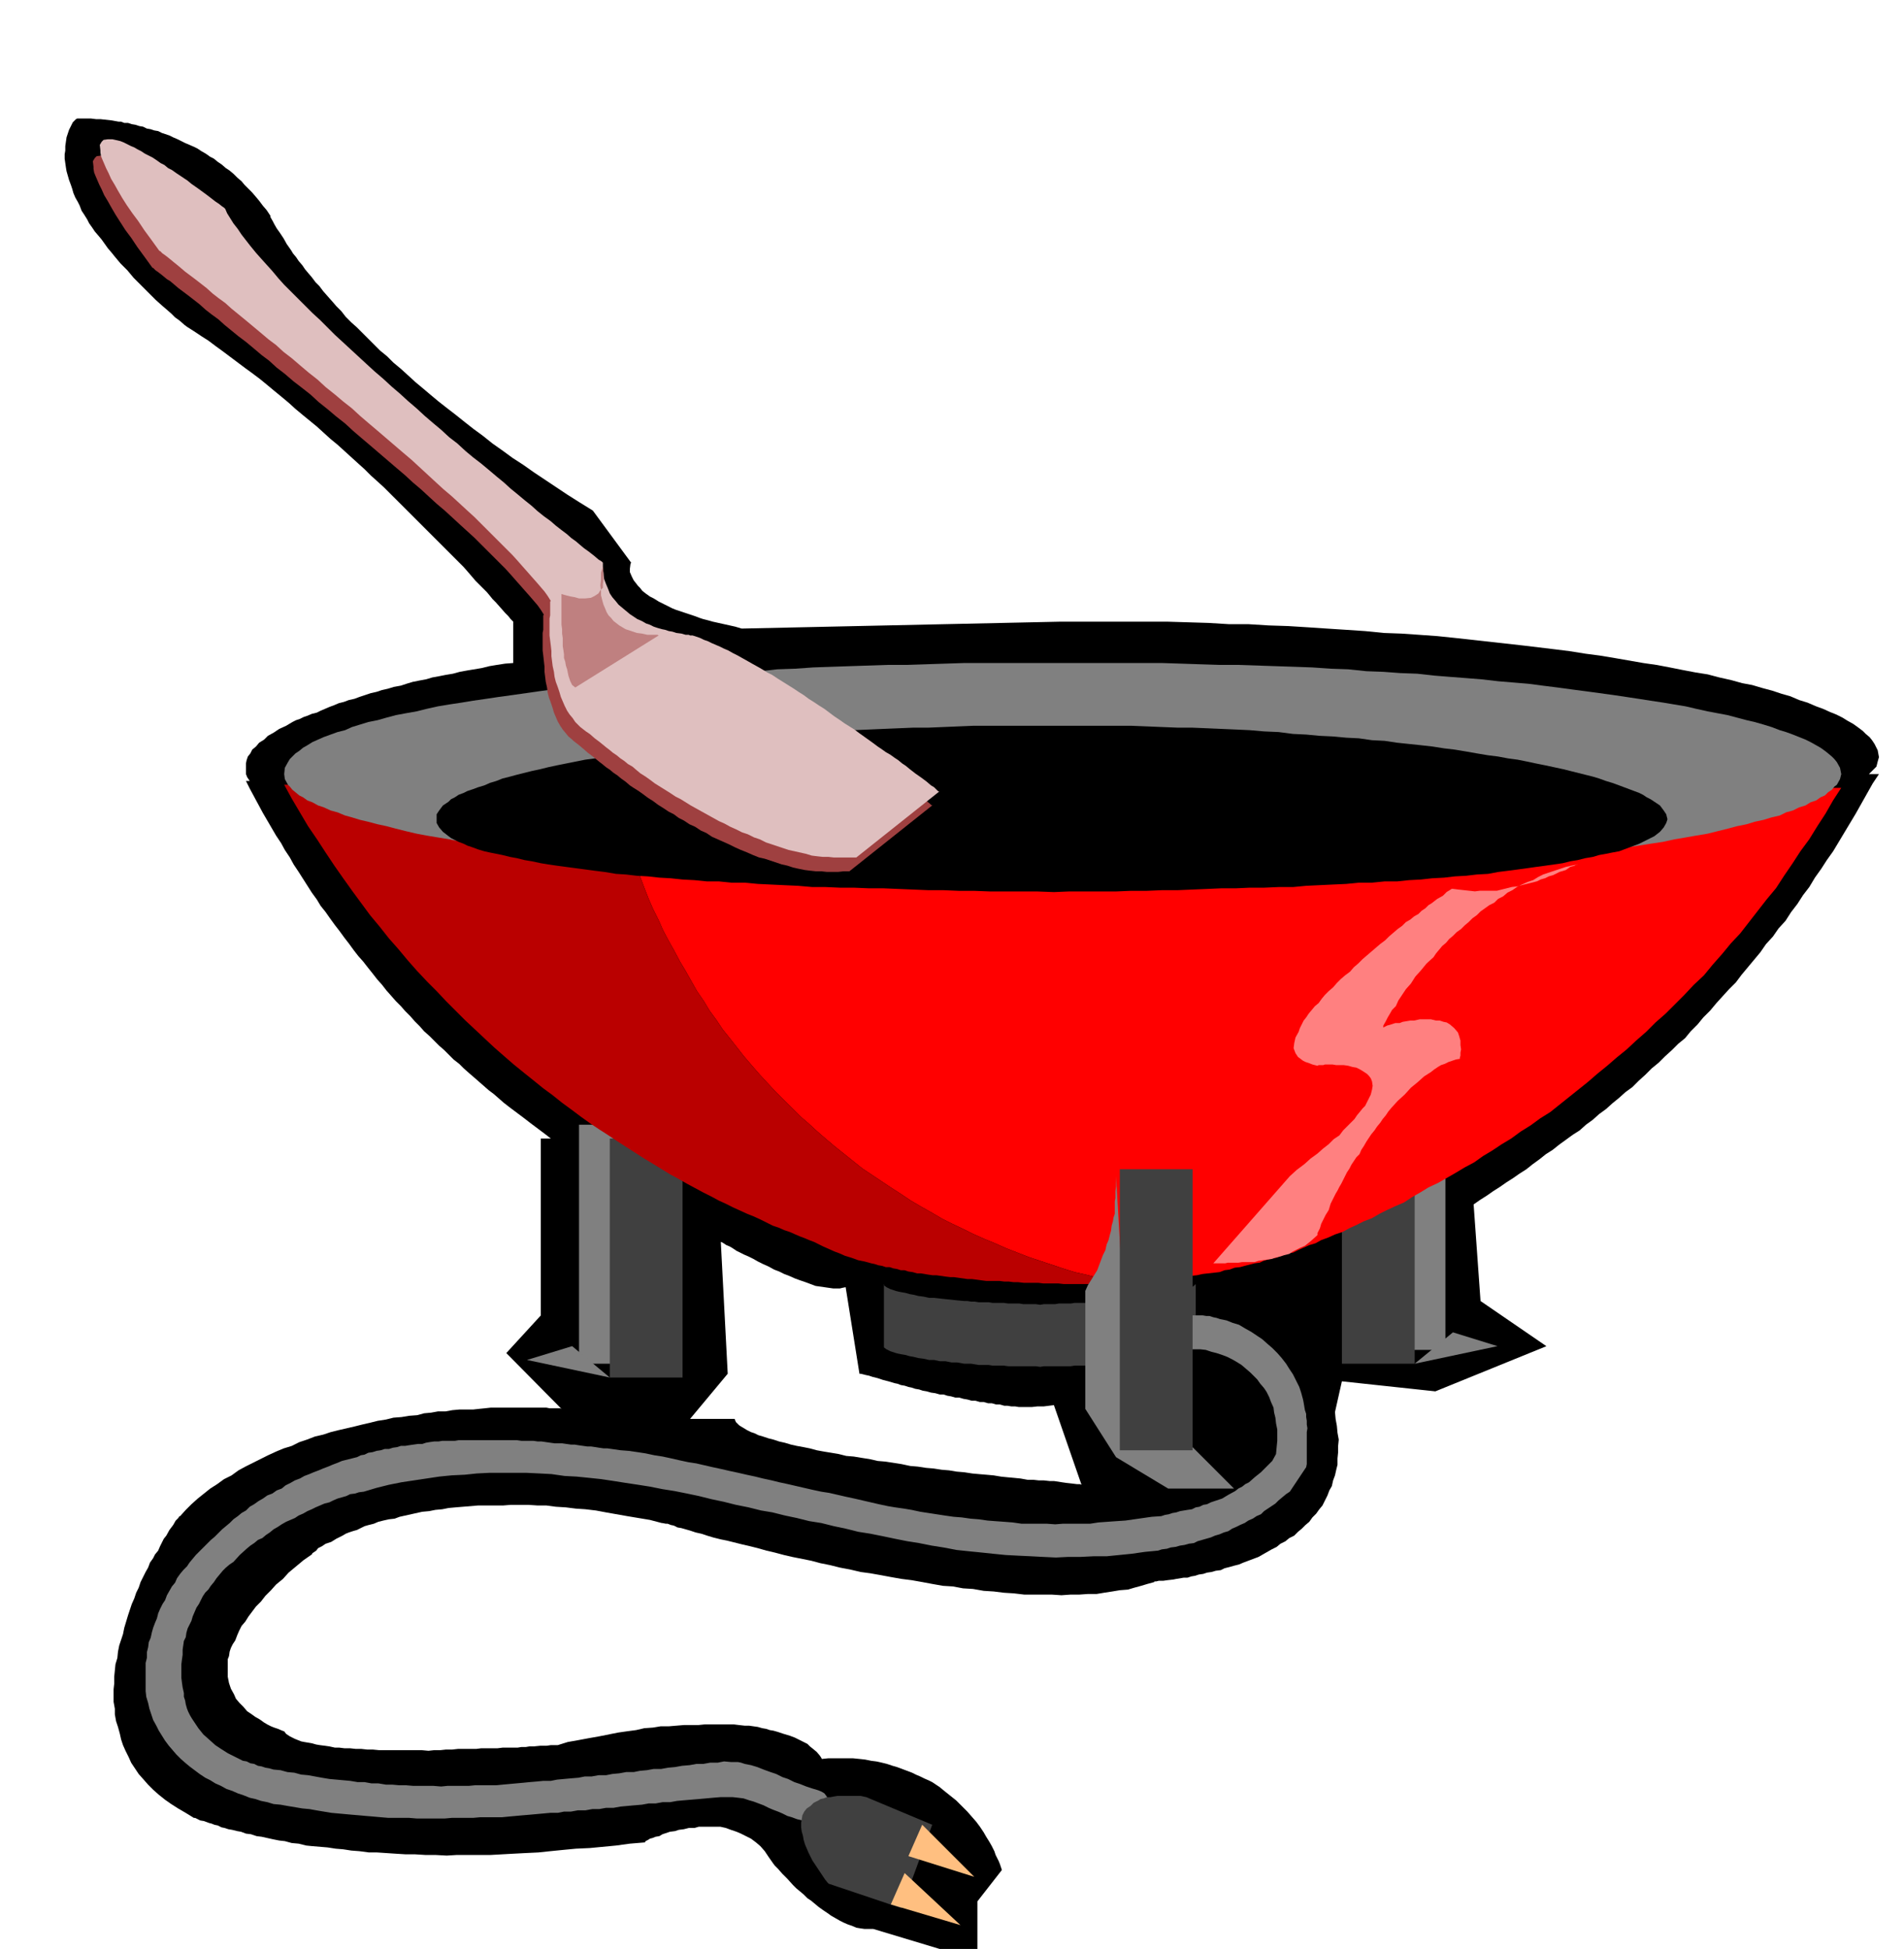 <svg xmlns="http://www.w3.org/2000/svg" fill-rule="evenodd" height="502.02" preserveAspectRatio="none" stroke-linecap="round" viewBox="0 0 3035 3107" width="490.455"><style>.brush1{fill:#000}.pen1{stroke:none}.brush2{fill:#404040}.brush3{fill:gray}</style><path class="pen1 brush1" d="m1182 1002-10-3-9-2-9-2-9-2-9-2-7-2-8-2-6-2-8-3-6-2-6-2-6-2-6-2-6-2-5-2-4-2-10-5-8-4-8-5-6-3-7-5-5-4-4-5-3-3-7-9-3-6-3-7v-5l1-8 1-2-61-83-21-13-19-12-18-12-18-12-18-12-17-12-17-11-15-11-17-12-15-12-15-11-14-11-15-12-13-10-14-11-12-10-13-11-12-10-12-11-11-10-12-10-10-10-11-9-9-9-10-10-9-9-9-9-9-8-9-9-7-9-8-8-6-7-8-9-7-8-6-8-6-6-6-8-6-7-5-6-4-6-6-7-4-6-5-6-3-5-7-10-5-9-6-9-5-7-4-7-2-4-4-7v-2l-6-9-6-7-6-8-5-6-6-7-6-6-6-6-5-6-7-6-6-6-6-5-6-4-7-6-6-4-6-5-6-3-7-5-7-4-6-4-6-3-7-3-7-3-6-3-6-3-7-3-6-3-6-2-6-2-6-3-6-1-6-2-6-1-6-3-6-1-6-2-6-1-6-2h-6l-5-2h-4l-11-2-9-1-9-1h-7l-8-1h-22l-2 1-5 5-3 6-3 6-2 6-2 6-1 7-1 7v7l-1 6v7l1 7 1 7 1 6 2 7 2 7 3 8 2 6 2 7 3 7 4 7 3 6 3 8 4 6 5 8 3 6 5 7 4 6 6 7 5 6 5 7 5 7 6 7 4 5 5 6 5 6 6 6 5 5 5 6 5 6 6 6 10 10 10 10 9 9 10 9 7 6 8 7 6 6 7 5 8 7 4 3 11 7 12 8 11 7 12 9 11 8 12 9 12 9 12 9 11 8 12 9 11 9 12 10 11 9 12 10 11 10 12 10 11 9 11 9 11 10 11 10 11 9 11 10 11 10 11 10 10 9 10 10 10 9 11 10 9 9 10 10 10 10 10 10 8 8 9 9 9 9 9 9 8 8 8 8 8 8 8 8 7 7 7 7 7 7 7 8 6 7 6 7 6 6 7 7 5 5 5 6 4 5 5 5 8 9 7 8 5 5 4 5 2 2 2 2v66l-13 1-13 2-12 2-12 3-12 2-12 2-11 2-11 3-12 2-10 2-11 2-10 3-11 2-10 2-10 3-9 3-11 2-10 3-9 2-9 3-9 2-9 3-9 3-8 3-9 2-8 3-8 2-7 3-8 3-7 3-7 3-6 3-8 2-7 3-6 2-6 3-6 2-6 3-5 3-5 3-11 5-9 6-9 5-6 6-8 5-5 6-6 5-3 6-4 5-2 6-1 5v17l2 5 4 6h-6l6 12 7 13 7 13 7 13 7 12 7 12 7 12 8 12 6 11 8 12 6 11 8 12 7 11 7 11 7 11 8 11 6 10 8 10 7 10 8 11 7 9 8 11 7 9 8 11 7 9 8 9 7 9 8 10 7 9 8 9 7 9 8 9 7 8 8 8 7 8 8 8 7 8 8 8 7 8 9 8 7 7 8 8 8 7 8 8 7 7 9 7 7 7 9 8 7 6 8 7 8 7 8 7 8 6 8 7 8 7 9 7 8 6 8 6 8 6 9 7 8 6 8 6 8 6 9 7h-16v282l-55 60 88 89-2-1h-17l-5-1h-89l-9 1-10 1-9 1h-22l-11 1-11 2h-12l-11 2-11 1-11 3-13 1-12 2-13 1-12 3-13 2-12 3-13 3-12 3-13 3-13 3-12 3-12 4-13 3-13 5-12 4-12 6-13 4-12 5-13 6-12 6-12 6-12 6-11 6-11 8-12 6-11 8-11 7-10 8-10 8-10 9-9 9-9 10h-1l-2 3-4 4-4 7-6 8-5 9-4 5-3 6-3 6-3 7-5 6-3 6-5 7-3 8-4 7-4 8-4 8-3 9-4 8-3 9-4 9-3 9-3 9-3 10-3 10-2 10-3 9-3 9-2 10-1 10-3 10-1 10-1 10v11l-1 9v20l2 11v9l2 11 3 9 3 11 2 9 3 9 4 9 5 10 4 9 6 9 6 9 8 9 7 8 8 8 9 8 10 8 10 7 11 7 12 7 13 8h2l8 4 6 1 8 3 4 1 5 2 5 1 6 3 5 1 6 2 6 1 8 2 6 1 8 3 8 1 9 3 8 1 9 2 9 2 10 2 9 1 11 3 11 1 12 3 10 1 12 1 12 1 13 2 12 1 13 2 13 1 15 2h13l15 1 15 1 16 1h15l16 1h16l18 1 16-1h54l18-1 18-1 19-1 21-1 19-2 20-2 21-2 22-1 21-2 21-2 22-3 24-2 1-2 4-2 3-2 4-1 5-2 6-1 5-3 6-2 6-2 8-1 6-2 8-1 8-2h9l7-2h34l9 2 8 3 9 3 7 3 8 4 8 4 8 6 7 6 7 8 6 9 7 10 3 4 5 5 7 8 8 8 9 10 5 5 6 5 6 5 6 6 6 4 6 5 6 5 7 5 6 4 7 5 7 4 7 4 6 3 7 3 6 2 7 3 6 1 7 1h14l166 50v-94l39-50-1-3-2-6-2-5-2-4-3-6-2-6-4-8-4-7-5-8-4-7-6-9-6-8-7-8-7-8-9-9-9-9-10-8-10-8-6-5-6-4-6-4-6-3-7-3-6-3-7-3-6-3-8-3-8-3-8-3-7-2-9-3-8-2-9-2-8-1-10-2-9-1-10-1h-40l-10 1-1-2-2-3-5-6-6-5-5-4-4-4-6-3-6-3-8-4-8-3-10-3-9-3-7-2-6-1-6-2-6-1-7-2-7-1-7-1h-7l-9-1-8-1h-47l-10 1h-23l-12 1-12 1h-13l-12 2-14 1-13 3-15 2-14 2-15 3-15 3-17 3-16 3-17 3-16 5h-11l-7 1h-10l-10 1h-7l-6 1h-7l-6 1h-24l-8 1h-26l-8 1h-29l-9 1h-10l-9 1h-10l-9 1-11-1h-68l-10-1h-9l-9-1h-9l-9-1h-9l-8-1h-7l-9-2-7-1-8-1-6-1-7-2-6-1-6-1-5-1-10-4-8-4-6-4-3-4-3-1-7-3-6-2-5-2-6-3-5-3-7-5-7-4-7-5-6-4-6-7-6-6-6-7-3-7-5-9-3-9-2-10v-28l2-5 1-7 2-6 3-6 4-6 3-8 3-7 4-8 6-7 5-8 6-8 6-8 8-8 7-9 9-9 8-9 11-9 9-10 12-10 12-10 13-9 1-2 6-4 3-4 6-3 6-4 9-3 8-5 10-5 5-3 5-2 6-2 7-2 6-3 6-3 7-2 8-2 7-3 8-2 9-2 9-1 8-3 9-2 9-2 9-2 9-2 11-1 10-2 11-1 10-2 11-1 12-1 12-1 12-1h40l12-1h28l15 1h14l15 2 16 1 16 2 15 1 17 2 16 3 17 3 17 3 18 3 18 3 19 5h1l5 1h3l5 2 5 1 6 3 6 1 7 2 7 2 9 3 9 2 9 3 10 3 12 3 10 2 12 3 12 3 13 3 12 3 14 4 13 3 15 4 13 3 15 3 15 3 15 4 15 3 16 4 16 3 17 4 15 2 17 3 16 3 17 3 16 2 17 3 16 3 17 3 16 1 16 3 16 1 17 3 16 1 16 2 16 1 17 2h44l15 1 14-1h14l14-1h14l12-2 13-2 12-2 13-1 10-3 11-3 10-3 11-3v-1h3l4-1h7l7-1 9-1 5-1 6-1 6-1h6l6-2 6-1 6-2 7-1 6-2 7-1 7-2 8-1 6-3 8-2 7-2 8-2 7-3 8-3 8-3 8-3 7-4 7-4 7-4 8-4 6-5 8-4 6-5 8-4 6-6 6-5 6-6 6-5 5-7 6-6 5-7 5-6 4-8 4-8 3-8 4-7 2-9 3-8 2-9 2-8v-10l1-10v-10l1-10-2-11-1-11-2-11-1-11 11-49 149 16 177-72-105-72-11-154 10-7 11-7 10-7 11-7 10-7 11-7 10-7 11-7 10-8 11-8 10-8 11-7 10-8 11-8 11-8 11-7 10-9 11-8 10-9 11-8 10-9 11-9 10-9 11-8 10-10 11-10 10-10 11-9 10-10 11-10 10-10 11-9 9-11 11-11 9-11 11-11 10-12 10-11 10-11 11-11 9-12 10-12 10-12 10-12 9-13 11-12 9-13 11-12 9-14 10-13 9-14 10-13 9-15 10-14 9-14 10-14 9-15 9-15 9-15 9-15 9-16 9-16 9-16 10-15h-16l6-6 6-6 2-8 2-7-2-11-5-10-4-6-4-5-6-5-5-5-8-6-7-5-9-5-8-5-10-5-10-4-11-5-11-4-14-6-13-4-14-6-14-4-15-5-15-4-17-5-16-3-18-5-18-4-19-5-19-3-21-4-20-4-21-4-21-3-23-4-23-4-24-4-23-3-25-4-24-3-25-3-25-3-27-3-27-3-27-3-27-3-29-3-28-2-29-2-28-1-30-3-30-2-31-2-30-2-32-2-31-1-32-2h-31l-33-2-33-1-33-1h-169l-509 11zm-11 1260h-71l60-72-11-210h1l5 3 3 2 5 2 5 3 6 4 6 3 6 3 7 3 8 4 7 4 8 4 9 4 9 5 8 3 8 4 8 3 9 4 8 3 9 3 8 3 8 3 7 1 7 1 7 1 7 1h11l4-1 5-1 22 138h2l8 2 5 1 6 2 8 2 9 3 8 2 10 3 5 1 5 2 6 1 6 2 5 1 6 2 6 1 6 2 6 1 7 2 7 1 7 2h6l6 2 6 1 7 2h6l7 2 6 1 7 2h6l7 2h6l7 2h6l7 2h6l7 2h5l6 1h6l6 1h21l9-1h10l8-1 8-1 44 127-2-1h-5l-8-1-9-1-7-1-6-1-7-1h-7l-9-1h-8l-9-1h-9l-11-2-10-1-11-1-10-1-12-2-11-1-12-1-11-1-13-2-12-1-12-2-12-1-13-2-12-1-13-2-12-1-14-3-13-2-13-2-12-1-13-3-13-2-12-2-12-1-12-3-12-2-12-2-11-2-11-3-10-2-11-2-9-2-10-3-9-2-9-3-8-2-9-3-7-2-6-3-6-2-6-3-5-3-5-3-3-2-5-5-2-5z"/><path class="pen1 brush2" d="M1409 2047v101l4 3 6 3 9 3 4 1 5 1 6 1 7 2 6 1 8 2 8 1 9 2h8l9 2h9l10 2h9l11 2h11l6 1 6 1h16l6 1h18l7 1h44l7 1 6-1h43l6-1h18l5-1h18l10-2h11l10-2h11l9-2h10l9-2h9l7-2 8-1 7-2 7-1 6-2 6-1 6-1 6-1 8-3 6-3 4-3 2-2v-99h-497z"/><path class="pen1 brush1" d="M1658 2014h67l6 1h17l6 1h10l11 1 10 1 11 1 9 1 10 1 9 1 9 2h7l8 2h7l7 2 6 1 6 2 6 1 6 2 8 3 6 3 4 3 2 4-2 2-4 3-6 3-8 3-6 1-6 1-6 1-6 2-7 1-7 2-8 1-7 2h-9l-9 1-10 1-9 1-11 1-10 1-11 1-10 1h-18l-5 1h-18l-6 1h-19l-6 1h-18l-6 1-7-1h-20l-6-1h-18l-7-1h-18l-6-1h-16l-6-1h-6l-6-1h-5l-11-1-9-1-10-1-9-1-9-1h-8l-9-2-8-1-8-2-6-1-7-2-6-1-5-1-4-1-9-3-6-3-4-3v-6l4-3 6-3 9-3 4-2 5-1 6-2 7-1 6-2h8l8-2h9l8-2 9-1 9-1 10-1 9-1 11-1 5-1h18l5-1h17l6-1h70z"/><path class="pen1 brush3" d="m1857 2157 9-3 10-2 9-1h28l9 1 9 3 8 2 9 3 8 3 8 4 7 4 8 5 7 6 7 6 5 5 6 6 5 7 6 7 4 6 4 8 3 8 4 9 1 8 2 8 1 9 2 10v18l-1 10-1 11v16-16l-6 11-9 9-9 9-10 8-9 8-6 3-5 4-6 3-5 4-11 6-10 6-6 2-6 2-6 2-6 3-6 1-6 3-6 1-6 3-7 1-6 1-6 1-6 2-6 1-6 2-6 1-6 2-15 1-14 2-14 2-14 2-15 1-14 1-14 1-13 2h-43l-13 1-14-1h-40l-14-2-13-1-14-1-13-1-14-2-13-1-14-2-13-1-14-2-13-2-13-2-13-2-14-3-12-2-14-2-12-2-14-3-13-3-13-3-13-3-14-3-13-3-13-3-13-2-14-3-13-3-13-3-13-3-14-3-12-3-14-3-12-3-14-3-13-3-14-3-13-3-14-3-13-3-13-3-13-2-14-3-13-3-14-3-13-2-14-3-13-2-14-2-13-1-7-1-7-1-7-1h-6l-7-1-6-1-7-1h-6l-7-1-7-1-6-1h-6l-7-1-7-1h-12l-7-1-7-1-7-1h-6l-7-1h-19l-7-1h-93l-6 1h-20l-6 1h-7l-7 1-6 1-6 2h-7l-7 1-7 1-6 1h-7l-6 2-7 1-6 2h-7l-6 2-7 1-6 2-7 1-6 3-6 1-6 3-8 2-8 2-8 2-7 3-8 3-7 3-8 3-7 3-8 3-7 3-8 3-7 4-8 3-7 4-8 4-6 5-8 3-7 5-8 3-7 5-7 4-7 5-7 4-6 6-7 4-6 5-7 5-6 6-6 5-6 5-6 6-6 6-6 5-6 6-6 6-6 6-6 6-5 6-5 6-4 6-6 6-5 6-5 7-3 7-5 6-4 7-4 7-3 8-4 6-4 8-3 7-2 8-3 7-3 8-2 7-2 9-3 7-1 8-2 8v9l-2 8v45l1 9 3 10 2 9 3 9 3 9 5 9 4 8 5 8 5 8 6 8 6 7 6 7 7 7 8 7 6 5 8 6 8 6 9 6 8 4 8 5 9 4 9 5 9 3 9 4 9 3 10 4 9 2 9 3 10 2 10 3 11 1 11 2 12 2 12 2 11 1 11 2 12 2 12 2 11 1 11 1 11 1 12 1 11 1 12 1 11 1 12 1h33l12 1h45l11-1h34l11-1h35l10-1 11-1 11-1 12-1 11-1 11-1 11-1h12l10-2h11l11-2h12l11-2h11l11-2h12l11-2 11-1 11-1 12-1 11-2h11l11-2h12l11-2 11-1 12-1 12-1 11-1 11-1 12-1h20l9 1 8 1 9 3 7 2 8 3 8 3 8 4 7 3 8 3 7 3 8 4 7 2 8 3 8 2 9 2h5l6 1 5-1 5-1 3-3 4-3 3-5 3-5 1-10-2-9-3-5-3-4-5-3-5-2-10-3-9-3-10-4-9-3-10-5-9-3-10-5-9-3-11-4-10-4-10-3-10-2-6-2-5-1h-11l-11-1-10 2h-12l-11 2h-11l-11 2-12 1-11 2-11 1-11 2h-12l-11 2-11 1-10 2h-12l-11 2-11 1-10 2h-12l-11 2h-11l-10 2-12 1-11 1-11 1-10 2h-12l-10 1-12 1-10 1-11 1-11 1-11 1-10 1h-34l-10 1h-34l-10 1-12-1h-32l-12-1h-11l-11-1h-10l-12-2h-11l-11-2h-11l-12-2-11-1-11-1-11-1-12-2-11-2-11-2-11-1-11-3-11-1-11-3-11-1-7-2-6-1-6-2-6-1-6-3-6-1-6-3-6-1-6-3-6-3-6-3-6-3-11-7-9-6-10-9-9-8-8-10-6-9-4-6-3-5-3-6-2-5-2-7-1-6-2-6v-6l-2-9-1-7-1-8v-22l1-8 1-7v-8l1-7 1-7 3-6 1-7 2-7 3-6 3-6 2-7 3-7 3-7 4-6 3-6 3-6 4-6 5-5 4-6 5-6 4-6 5-6 5-6 5-5 6-5 6-4 10-11 11-10 6-5 6-4 6-5 7-3 6-5 6-4 6-5 7-4 6-4 7-4 7-3 7-3 6-4 7-3 7-4 7-3 6-3 7-3 7-3 8-2 6-3 7-3 7-2 7-2 6-3 8-1 6-2 8-1 20-6 20-5 20-4 20-3 20-3 20-3 20-2 21-1 19-2 20-1h59l21 1 19 1 21 3 19 1 20 2 19 2 20 3 19 3 20 3 19 3 20 4 19 3 20 4 19 4 20 5 19 4 20 5 20 4 20 5 18 3 20 5 19 4 20 5 19 3 20 5 19 4 20 5 19 3 20 4 19 4 20 4 19 3 20 4 19 3 21 4 19 2 20 2 19 2 20 2 19 1 21 1 19 1 21 1 20-1h20l20-1h21l20-2 20-2 21-3 21-2 6-2 8-1 6-2 8-1 7-2 7-1 7-2 8-1 6-3 7-2 7-2 7-2 7-3 7-2 7-3 7-2 6-4 7-3 6-3 7-3 6-4 7-3 6-4 7-3 5-5 6-4 6-4 6-4 5-5 6-5 6-5 6-4 22-33 4-6 1-5v-51l1-6-1-6v-6l-1-6v-5l-2-6-1-6-1-6-1-5-3-11-3-9-5-10-5-10-6-9-5-8-7-9-7-8-8-8-7-6-9-8-9-6-9-6-9-5-10-6-10-3-10-4-10-2-6-2-5-1-6-2h-5l-6-1h-33l-5 1h-6l-5 1-6 1-5 2h-7l-5 1-6 2-3 4-4 3-2 6-1 5v7l1 8 6 9 3 3 6 4 5 2 7 1zm326-5v-382h121v382h-121z"/><path class="pen1 brush2" d="M2139 2174v-381h116v381h-116z"/><path class="pen1 brush3" d="m2316 2124 71 22-132 28 61-50zm-1277 50v-381H923v381h116z"/><path class="pen1 brush2" d="M1088 2196v-381H972v381h116z"/><path class="pen1" style="fill:red" d="M2935 1256H978l3 18 5 18 4 18 6 18 6 17 6 18 6 18 7 18 6 16 7 18 7 16 9 18 7 16 9 17 9 16 9 17 9 15 9 16 9 16 11 16 9 15 11 15 10 15 12 15 11 14 11 14 12 14 13 15 12 13 13 14 13 13 14 14 12 12 14 12 13 12 15 13 13 11 15 12 15 12 15 12 15 10 15 10 15 10 17 11 15 10 17 10 16 9 17 10 16 8 17 8 16 8 18 8 17 7 18 8 18 7 18 7 18 6 18 6 18 6 19 6 18 4 20 5 19 5 20 5 9-1 11-1 9-1 11-1 9-1 11-1 9-1 11-1 9-2 10-1 9-2 10-1 9-2 9-1 9-1 9-1 8-3 8-1 8-3 9-1 7-2 8-2 8-2 8-1 6-3 7-2 7-2 7-1 6-3 7-2 6-2 7-1 8-4 9-4 9-4 10-3 9-5 11-4 11-5 12-4 11-6 11-5 12-6 13-5 12-7 12-6 13-6 14-6 12-8 14-8 13-8 15-7 14-8 14-8 15-9 15-8 14-10 15-9 15-10 15-9 15-11 16-10 15-11 16-10 15-12 15-12 15-12 15-12 15-13 16-13 15-13 16-13 15-14 16-14 15-15 16-14 15-15 15-15 15-16 16-15 14-17 15-17 14-17 15-16 14-18 14-18 14-18 15-18 13-20 13-19 13-20 14-19 13-21 13-20 12-21 13-20z"/><path class="pen1" style="fill:#ba0000" d="m978 1256-525-5 12 22 13 22 13 22 15 22 13 20 14 21 14 20 15 21 14 19 14 19 15 18 15 19 15 17 15 18 15 17 16 17 15 15 15 16 15 15 16 16 15 14 16 15 15 14 16 14 15 13 16 13 15 12 16 13 15 11 15 12 15 11 16 12 14 10 15 10 14 9 15 10 14 9 14 9 14 9 15 9 13 8 13 8 13 7 14 8 13 7 13 7 12 6 13 7 11 5 12 6 11 5 11 5 10 4 11 5 10 5 10 5 9 3 9 4 9 3 9 4 7 3 8 3 7 3 8 3 6 3 8 4 9 4 9 4 8 3 9 4 10 3 11 4 10 2 11 3 5 1 6 2 6 1 6 2h6l6 2 6 1 6 2h6l6 2 7 1 7 2h6l6 1 6 1 7 1h6l7 1 7 1 8 1h6l7 1 7 1 7 1h7l8 1 7 1 8 1h21l8 1h7l8 1h7l9 1h23l8 1h24l9 1h94l-20-5-19-5-20-5-18-4-19-6-18-6-18-6-18-6-18-7-18-7-18-8-17-7-18-8-16-8-17-8-16-8-17-10-16-9-17-10-15-10-17-11-15-10-15-10-15-10-15-12-15-12-15-12-13-11-15-13-13-12-14-12-12-12-14-14-13-13-13-14-12-13-13-15-12-14-11-14-11-14-12-15-10-15-11-15-9-15-11-16-9-16-9-16-9-15-9-17-9-16-9-17-7-16-9-18-7-16-7-18-6-16-7-18-6-18-6-18-6-17-6-18-4-18-5-18-3-18z"/><path class="pen1 brush3" d="M1696 1057h157l31 1 30 1 31 1h29l30 1 30 1 30 1 28 1 29 2 28 1 29 3 27 1 27 2 27 1 27 3 25 2 26 2 25 2 26 3 24 2 24 2 23 3 24 3 22 3 23 3 22 3 22 3 20 3 20 3 19 3 20 3 18 3 18 3 17 4 18 4 16 3 16 3 15 4 15 4 13 3 14 4 13 4 13 5 10 3 11 4 10 4 10 4 8 4 9 5 7 4 7 5 5 4 6 5 4 4 4 5 5 9 2 10-2 8-5 9-4 3-4 5-6 4-5 5-7 3-7 5-9 3-8 5-10 3-10 5-11 3-10 5-13 3-13 4-14 3-13 4-15 3-15 4-16 4-16 4-18 3-17 3-18 3-18 4-20 3-19 3-20 3-20 4-22 2-22 3-23 2-22 3-24 2-23 3-24 2-24 3-26 2-25 2-26 2-25 3-27 1-27 3-27 1-27 3-29 1-28 1-29 1-28 2-30 1-30 1-30 1-29 2h-31l-30 1h-31l-31 1h-32l-31 1h-32l-31 1-33-1h-32l-32-1h-31l-32-1h-31l-30-1h-30l-31-2-30-1-30-1-29-1-29-2-28-1-29-1-27-1-29-3-27-1-27-3-27-1-27-3-25-2-26-2-24-2-25-3-24-2-24-3-23-2-23-3-22-2-21-3-21-2-22-4-20-3-21-3-18-3-20-4-18-3-18-3-16-3-17-4-16-4-15-4-14-3-15-4-13-3-13-4-11-3-12-5-11-3-11-5-9-3-9-5-8-3-7-5-6-3-6-5-5-4-4-5-3-3-5-9-1-8 1-10 5-9 3-5 4-4 5-5 6-4 6-5 7-4 8-5 9-4 9-4 11-4 11-4 12-3 11-5 13-4 13-4 15-3 14-4 15-4 16-3 17-3 16-4 18-4 18-3 20-3 18-3 21-3 20-3 22-3 21-3 21-3 22-3 23-3 23-3 24-3 24-2 25-2 24-3 26-2 25-2 27-2 27-3 27-1 27-2 29-1 27-3 29-1 28-2 29-1 29-1 30-1 30-1h31l30-1 30-1 31-1h160z"/><path class="pen1 brush1" d="M1680 1157h123l25 1 24 1 25 1h23l24 1 23 1 23 1 22 1 23 2 23 1 23 3 21 1 21 2 21 1 22 2 20 1 21 3 20 1 20 3 19 2 19 2 18 2 19 3 17 2 18 3 17 3 18 3 16 2 16 3 15 2 15 3 14 3 15 3 14 3 14 3 12 3 12 3 12 3 12 3 10 3 11 4 10 3 11 4 8 3 8 3 8 3 8 3 6 3 6 4 6 3 6 4 9 6 6 8 4 6 2 8-2 6-4 7-6 7-9 7-6 3-6 3-6 3-6 3-8 3-8 3-8 3-8 3-11 2-10 2-11 2-10 3-12 2-12 3-12 2-12 3-14 2-14 2-15 2-14 2-15 2-15 2-16 2-16 3-18 1-17 2-18 1-17 2-19 1-18 2-19 1-19 2h-20l-20 2h-21l-20 2-22 1-21 1-21 1-21 2h-23l-23 1h-23l-22 1h-23l-23 1-24 1-23 1h-25l-24 1h-25l-24 1h-75l-24 1-27-1h-75l-26-1h-24l-24-1h-24l-24-1-24-1-24-1h-23l-24-1h-22l-23-1h-21l-23-2-22-1-21-1-21-1-21-2h-21l-20-2h-19l-20-2-19-1-19-2-18-1-18-2-18-1-17-2-16-1-18-3-16-2-15-2-15-2-15-2-15-2-14-2-12-2-14-3-12-2-12-3-11-2-12-3-10-2-10-2-9-2-10-3-8-3-9-3-6-3-8-3-6-3-6-3-4-3-9-7-6-7-4-7v-14l4-6 6-8 9-6 4-4 6-3 6-4 8-3 6-3 9-3 8-3 10-3 9-4 10-3 10-4 12-3 11-3 12-3 12-3 14-3 12-3 14-3 15-3 15-3 15-3 15-2 16-3 18-2 16-3 17-3 18-3 18-2 18-3 19-2 19-2 20-2 19-3 20-1 21-3 21-1 21-2 21-1 22-2 23-1 21-3 23-1 22-2 24-1 23-1 24-1 24-1h24l24-1 24-1 24-1h128z"/><path class="pen1" style="fill:#ff8080" d="M2316 1417h-2l-3 2-5 3-6 6-9 5-9 7-5 3-5 5-6 4-5 5-7 4-6 5-7 4-6 6-7 5-7 6-7 6-6 6-8 6-7 6-7 6-7 6-7 6-7 7-7 6-6 7-8 6-7 6-6 6-6 7-7 6-6 6-5 6-5 7-6 5-5 6-5 6-4 6-4 5-3 6-3 6-2 6-5 9-2 9-1 8 3 8 4 6 8 6 4 2 6 2 5 2 8 2 2-1h7l3-1h12l6 1h12l7 1 7 2 6 1 6 3 5 3 6 4 3 3 3 4 2 5 1 7-1 6-2 8-4 8-5 10-4 4-4 5-5 6-4 6-6 6-6 6-6 6-6 8-9 6-8 8-9 7-9 8-11 8-10 9-12 9-11 10-122 139h19l4-1h17l6-1h20l6-2 7-1 7-1 7-1 6-2 8-2 6-2 8-2 6-4 6-3 6-3 7-3 10-8 10-9v-3l4-8 2-7 3-6 4-8 5-8 3-10 5-10 3-6 3-5 3-6 3-5 3-6 3-6 3-6 4-6 3-6 4-6 4-6 5-5 3-7 4-6 4-7 4-6 4-6 5-6 4-6 5-6 4-6 5-6 4-6 5-6 10-11 11-10 10-11 11-9 10-9 11-7 5-4 6-4 5-3 6-2 6-3 6-2 6-2 6-1v-2l1-3v-5l1-5-1-7v-7l-2-7-2-6-6-7-7-6-5-3-5-1-6-2h-6l-8-2h-18l-9 2h-6l-6 1-6 1-5 2h-7l-6 2-7 2-6 3v-3l4-7 3-6 3-5 4-7 6-6 4-9 6-9 6-9 8-9 7-11 9-10 9-11 11-10 4-6 5-6 5-6 6-5 5-6 6-5 6-6 7-5 6-6 6-5 6-6 7-5 6-6 7-5 7-5 8-4 6-6 8-4 7-6 8-4 7-5 8-4 9-4 9-3 8-5 8-4 9-3 9-3 9-3 9-3 9-2 10-2h-2l-3 2-7 2-7 5-10 3-10 5-7 2-6 3-7 2-6 3-8 2-8 2-8 2-7 2-9 1-8 2-8 2-8 2h-27l-8 1-9-1-9-1-9-1-8-1z"/><path class="pen1 brush3" d="M1779 1875v16l-1 8v11l-1 5v20l-2 6-1 6-2 7-1 8-2 7-2 8-3 7-2 9-4 8-3 8-3 8-3 8-5 8-5 8-5 8-4 9v188l49 77 83 50h105l-94-94-72-22-22-382zm-867 271-72 22 132 28-60-50z"/><path class="pen1 brush2" d="m1321 3003-2-2-4-5-6-9-6-9-4-6-4-6-3-6-3-6-3-7-3-7-2-7-1-6-2-7-1-7v-7l1-6 1-6 3-6 4-5 6-4 5-5 8-4 3-2 5-1 5-2h6l5-1 6-1h37l9 2 105 44-49 133-116-39z"/><path class="pen1" d="m1448 2959 105 33-83-83-22 50zm-28 77 111 33-89-83-22 50z" style="fill:#ffbf80"/><path class="pen1" style="fill:#9f4040" d="M243 427h1l4 4 3 2 4 3 5 4 6 5 5 3 6 5 7 6 8 6 8 6 9 7 9 7 10 9 9 7 11 8 10 9 11 9 11 9 12 9 12 10 13 11 12 9 12 11 13 10 14 12 13 10 14 11 13 12 15 12 13 11 14 11 13 12 14 12 13 11 14 12 14 12 14 12 13 11 13 12 13 11 13 12 12 11 13 11 12 11 13 12 11 10 11 10 10 10 11 11 10 10 10 10 9 9 9 10 7 8 8 9 7 8 8 9 6 7 6 7 5 7 5 8-1 1v23l-1 5v28l1 8 1 9 1 9v8l1 8 1 8 2 9 1 8 2 8 3 8 3 9 2 7 3 7 3 7 4 7 4 6 5 6 4 5 6 5 2 2 9 7 6 5 8 7 8 6 11 9 4 3 6 5 6 4 6 5 6 4 6 5 7 5 7 6 6 4 8 5 7 5 8 6 8 5 8 6 8 5 9 6 8 4 8 6 8 4 9 6 9 4 9 6 9 4 9 6 9 4 9 4 9 4 10 5 9 4 10 4 9 4 10 4 9 2 9 3 9 3 9 3 9 2 9 3 9 2 10 2 8 1 9 1h9l9 1h18l9-1h9l132-105-2-1-2-2-5-4-5-3-7-6-8-6-10-7-9-7-6-5-6-4-6-5-6-4-7-5-7-4-7-5-6-4-8-6-7-5-8-5-7-5-8-6-8-5-8-5-7-5-9-6-8-6-9-6-8-5-9-6-8-5-8-5-8-5-9-6-8-5-8-5-8-5-9-5-8-4-8-5-7-4-9-5-7-4-8-5-7-3-8-4-7-3-7-3-6-3-7-3-7-3-6-3-6-2-6-2-6-1-5-2h-4l-2-1-5-1-7-2-8-1-6-2-5-2-6-2-5-1-7-3-6-2-6-3-6-2-7-4-7-4-6-4-6-4-6-5-6-5-6-6-4-5-6-7-4-7-3-8-3-7-3-8-1-8-1-9v-9l-2-2-5-3-7-6-9-7-7-5-6-5-7-6-7-5-8-6-8-6-9-7-8-7-11-8-10-8-10-9-10-8-12-10-11-9-11-9-11-9-13-11-12-10-13-11-12-10-13-11-13-11-13-11-12-10-14-12-13-12-14-12-12-11-14-12-13-11-14-12-12-11-13-12-13-12-13-12-12-12-12-12-12-11-12-11-11-11-12-12-11-12-11-11-9-10-10-12-9-10-9-11-8-9-9-11-7-10-7-9-6-9-7-9-5-8-5-8-3-7-2-2-3-2-5-4-6-4-9-7-8-6-11-7-10-7-6-5-6-4-6-4-6-4-7-4-6-4-6-4-6-3-7-5-6-4-6-3-6-3-6-4-6-3-5-2-5-2-6-3-6-3-5-2h-4l-9-3-7 1-7 1-3 3-3 5 1 9v3l1 6 2 5 3 7 3 7 4 8 4 9 6 10 5 9 7 12 7 11 9 14 9 12 10 15 11 15 13 18z"/><path class="pen1" style="fill:#dfbfbf" d="M254 400h1l4 4 3 2 4 3 5 4 6 5 5 4 6 5 7 6 8 6 8 6 9 7 9 7 10 9 9 7 11 8 10 9 11 9 11 9 12 10 12 10 13 11 12 9 12 11 13 10 14 12 13 11 14 11 13 12 15 12 13 11 14 11 13 12 14 12 13 11 14 12 14 12 14 12 13 11 13 12 13 12 13 12 12 11 13 11 12 11 13 12 11 10 11 11 10 10 11 11 10 10 10 10 9 9 9 10 7 8 8 9 7 8 8 9 6 7 6 7 5 7 5 8-1 1v22l-1 5v27l1 8 1 8 1 9v8l1 8 1 8 2 9 1 8 2 8 3 8 3 9 2 7 3 7 3 7 4 8 4 6 5 6 4 6 6 6 2 2 9 7 6 4 8 7 8 6 11 9 4 3 6 5 6 4 6 5 6 4 6 5 7 4 7 6 6 5 8 5 7 5 8 6 8 5 8 5 8 5 9 6 8 4 8 5 8 5 9 5 9 5 9 5 9 5 9 5 9 4 9 5 9 4 10 5 9 3 10 5 9 3 10 5 9 3 9 3 9 3 9 3 9 2 9 2 9 2 10 3 8 1 9 1h9l9 1h36l132-105-2-1-2-2-4-4-5-3-7-6-8-6-10-7-9-7-6-5-6-4-6-5-6-4-7-5-7-4-7-5-6-4-8-6-7-5-7-5-7-5-8-6-8-5-8-5-7-5-9-6-8-6-8-6-8-5-9-6-8-5-8-6-8-5-9-6-8-5-8-5-8-5-9-6-8-4-8-5-7-4-9-5-7-4-9-5-7-4-8-4-7-4-7-3-6-3-7-3-7-3-6-3-6-2-6-3-6-2-6-2h-4l-2-1h-5l-7-2-8-1-6-2-6-1-6-2-5-1-7-2-6-2-6-3-6-2-7-4-7-3-6-4-6-4-6-5-6-5-6-5-4-5-6-7-4-6-3-8-3-7-3-8-1-8-1-9v-9l-2-2-5-3-7-6-9-7-7-5-6-5-7-6-7-5-8-7-8-6-9-7-8-7-11-8-10-8-10-9-10-8-12-10-11-9-11-10-11-9-13-11-12-10-13-10-12-10-13-12-13-10-13-12-12-10-14-12-13-12-14-12-12-11-14-12-13-12-14-12-12-11-13-12-13-12-13-12-12-11-12-12-12-12-12-11-11-11-12-12-11-11-11-11-9-10-10-12-9-10-9-10-8-9-9-11-7-9-7-9-6-9-7-9-5-8-5-8-3-7-2-2-3-2-5-4-6-4-9-7-8-6-11-8-10-7-6-5-6-4-6-4-6-4-7-5-6-3-6-5-6-3-7-5-6-4-6-3-6-3-6-4-6-3-5-3-5-2-6-3-6-3-5-2-4-1-9-2h-7l-7 1-3 3-3 5 1 9v3l1 6 2 5 3 7 3 7 4 8 4 9 6 10 5 9 7 12 7 11 9 13 9 12 10 15 11 15 13 18z"/><path class="pen1" style="fill:#bf8080" d="M895 947v49l1 7v7l1 7v13l1 6 1 7v6l2 6 1 6 2 6 2 10 3 9 3 6 5 4 133-83-2-1h-16l-9-2-8-1-9-3-9-3-10-6-9-7-4-5-4-4-3-5-2-5-3-7-2-7-2-8v-7l-1-9 1-9v-11l3-10v2l1 9v11l-1 6v6l-4 4-3 5-6 4-6 3-9 1h-10l-7-2-6-1-8-2-7-2z"/><path class="pen1 brush2" d="M1901 2312v-448h-116v448h116z"/></svg>
